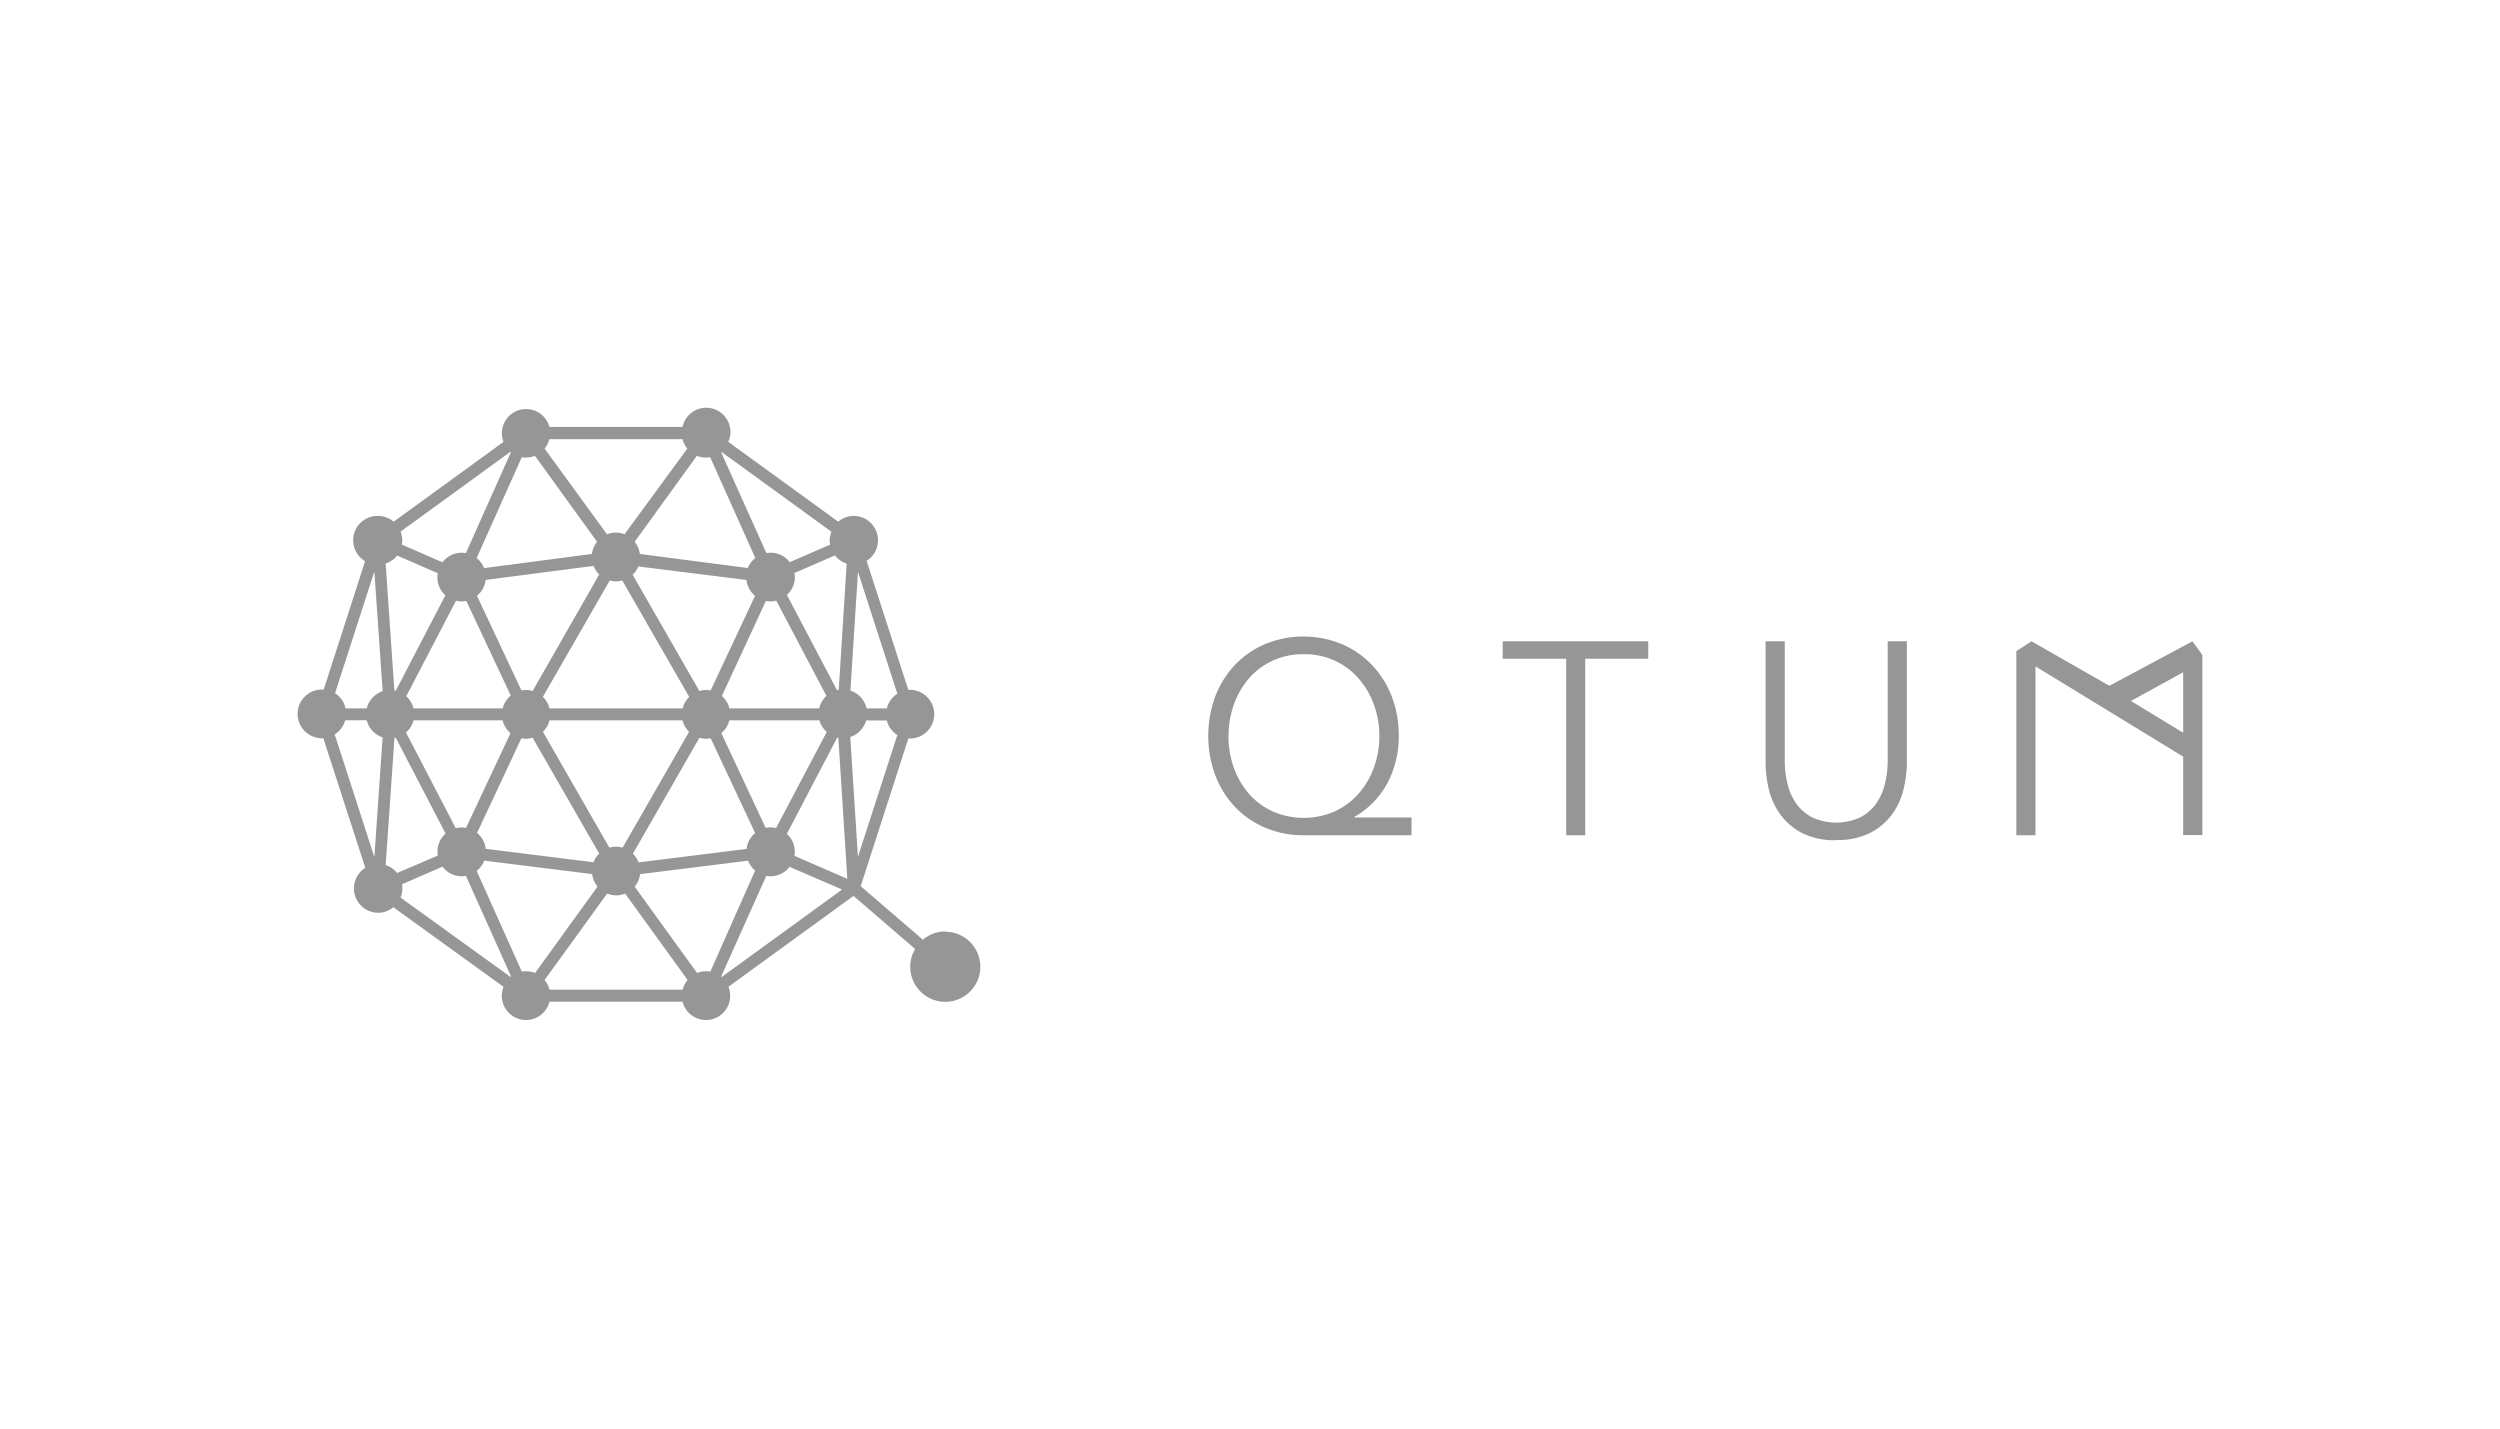 <svg xmlns="http://www.w3.org/2000/svg" id="Layer_1" data-name="Layer 1" viewBox="0 0 630 360"><defs fill="#000000"><style>.cls-1{fill:#969696;fill-rule:evenodd;}</style></defs><title>564_white</title><path id="LOGO" class="cls-1" d="M238.21,234.72a8.75,8.75,0,0,0-5.64,2.09L216.9,223.32l12-37.21c.13,0,.26,0,.39,0a6.14,6.14,0,0,0,0-12.28c-.13,0-.26,0-.4,0l-10.5-32.5a6.13,6.13,0,0,0-3.25-11.32,6,6,0,0,0-3.9,1.46l-27.71-20.12a6.1,6.1,0,1,0-11.28-4.63,6.34,6.34,0,0,0-.29.87H138.46a6.1,6.1,0,0,0-11.84,2.93,6.18,6.18,0,0,0,.27.83l-27.7,20.12a6,6,0,0,0-3.91-1.46A6.13,6.13,0,0,0,92,141.41L81.58,173.76c-.15,0-.3,0-.45,0a6.14,6.14,0,0,0,0,12.28c.12,0,.23,0,.35,0l10.57,32.65a6.14,6.14,0,0,0,3.24,11.33,6,6,0,0,0,3.83-1.4l27.77,20.06a6.1,6.1,0,1,0,11.58,3.75H172a6.09,6.09,0,0,0,12-1.51,6.2,6.2,0,0,0-.43-2.25l31.51-22.9,15.53,13.37a8.83,8.83,0,1,0,7.58-4.34Zm-22-90.59,9.93,30.7a6.09,6.09,0,0,0-2.66,3.69h-5.1a6.12,6.12,0,0,0-4.08-4.49Zm-2.85-2.08-2,31.77-.43.11-12.62-24a6.12,6.12,0,0,0,2-4.53,5.89,5.89,0,0,0-.11-1l1.64-.71,8.57-3.73a6.16,6.16,0,0,0,3,2.09ZM179.08,174a5.66,5.66,0,0,0-2.83.14l-16.83-29.31a6.05,6.05,0,0,0,1.45-2.08l27.24,3.4a6.07,6.07,0,0,0,2.16,4ZM193,151.44a7.48,7.48,0,0,0,1.16.12,6.58,6.58,0,0,0,1.46-.2l12.64,24a6,6,0,0,0-1.82,3.16H183.82a6.09,6.09,0,0,0-1.91-3.12Zm-19.32,24.18a6.18,6.18,0,0,0-1.66,2.9H138.46a6,6,0,0,0-1.66-2.91l16.86-29.33a5.62,5.62,0,0,0,3.15,0Zm-39.46-1.49a6,6,0,0,0-1.64-.26,6.65,6.65,0,0,0-1.18.12L120.2,150.14a6.06,6.06,0,0,0,2.18-4l27.19-3.53a6.27,6.27,0,0,0,1.43,2.16Zm-5.5,1.16a6.11,6.11,0,0,0-2.05,3.23H104.21a6.09,6.09,0,0,0-1.84-3.06l12.55-24.09a6.15,6.15,0,0,0,1.42.19,7.61,7.61,0,0,0,1.17-.12Zm-24.5,6.23h22.43a6.11,6.11,0,0,0,2,3.23l-11.21,23.88a6.43,6.43,0,0,0-1.16-.12,6.31,6.31,0,0,0-1.43.19l-12.54-24.11A6.11,6.11,0,0,0,104.21,181.52Zm27.17,4.53a6.65,6.65,0,0,0,1.18.12,6.11,6.11,0,0,0,1.65-.26L151,215.1a6.11,6.11,0,0,0-1.43,2.19l-27.17-3.39a6.12,6.12,0,0,0-2.18-4Zm5.43-1.63a6.08,6.08,0,0,0,1.65-2.9H172a6.24,6.24,0,0,0,1.65,2.9l-16.76,29.2a5.53,5.53,0,0,0-3.32,0Zm39.44,1.49a6.25,6.25,0,0,0,1.66.26,6.54,6.54,0,0,0,1.17-.12l11.21,23.88a6.06,6.06,0,0,0-2.17,4l-27.21,3.39a6.11,6.11,0,0,0-1.43-2.19Zm5.52-1.16a6,6,0,0,0,2-3.23h22.72a6.12,6.12,0,0,0,1.84,2.93l-12.78,24.24a6.33,6.33,0,0,0-1.44-.2,6.66,6.66,0,0,0-1.18.13Zm0-70.89L209.52,134a6.06,6.06,0,0,0-.44,2.26,5.34,5.34,0,0,0,.1,1L199,141.67a5.94,5.94,0,0,0-5.86-2.28l-10.78-24-.6-1.39s.07-.07.1-.12Zm-6.17,1a5.89,5.89,0,0,0,2.27.45,5.47,5.47,0,0,0,1.07-.11l1.64,3.65,9.75,21.77a6.2,6.2,0,0,0-1.89,2.52l-27.21-3.54a6.14,6.14,0,0,0-1.3-3.07Zm-37.18-4.19H172a6.09,6.09,0,0,0,1.2,2.38l-15.83,21.59a5.9,5.9,0,0,0-4.41,0l-15.73-21.61a6.12,6.12,0,0,0,1.22-2.41Zm-5.9,4.64a5.89,5.89,0,0,0,2.27-.45l15.66,21.67a6.07,6.07,0,0,0-1.3,3.06L122,143.17a5.92,5.92,0,0,0-1.89-2.53l11.38-25.43a5.64,5.64,0,0,0,1.08.1Zm-3.91-1.46.13.11L117.4,139.39a6.34,6.34,0,0,0-1.06-.1,6,6,0,0,0-4.83,2.41l-10.23-4.46a6.62,6.62,0,0,0,.09-1,6.35,6.35,0,0,0-.43-2.27ZM100.1,140l10.23,4.46a6.64,6.64,0,0,0-.1,1,6.12,6.12,0,0,0,2,4.56L99.73,174.07l-.35-.07-2.2-32A6.17,6.17,0,0,0,100.1,140Zm-5.76,76-10-30.94A6.13,6.13,0,0,0,87,181.51h5.42a6.09,6.09,0,0,0,4,4.31Zm-1.92-37.48H87.09a6.07,6.07,0,0,0-2.66-3.83L94.34,144l2.09,30.18a6.1,6.1,0,0,0-4,4.31ZM97.19,218l2.21-32,.34-.07,11.7,22.49.85,1.63a6.1,6.1,0,0,0-2.05,4.55,6.25,6.25,0,0,0,.1,1L100.07,220a6,6,0,0,0-2.89-2Zm31.47,28.19-27.72-20a6.16,6.16,0,0,0,.46-2.36,5.52,5.52,0,0,0-.09-1l10.21-4.44a5.92,5.92,0,0,0,5.89,2.31l11.38,25.38Zm6.18-1a6.07,6.07,0,0,0-2.27-.44,6.56,6.56,0,0,0-1.07.1l-2.45-5.47-8.93-19.92a6,6,0,0,0,1.91-2.58l6.59.82,20.6,2.57a6,6,0,0,0,1.36,3.15l-2.66,3.68Zm37.18,4.2H138.46a6.11,6.11,0,0,0-1.23-2.42L153,225.18a5.93,5.93,0,0,0,4.53,0l15.74,21.76a5.84,5.84,0,0,0-1.22,2.42Zm7-4.53a6.58,6.58,0,0,0-1.07-.11,5.94,5.94,0,0,0-2.28.45l-6.44-8.91-9.29-12.85a6,6,0,0,0,1.36-3.16l20.9-2.6,6.3-.79a6.17,6.17,0,0,0,1.79,2.49L179.38,244Zm2.84,1.35-.13-.1.38-.88,11-24.52a5.47,5.47,0,0,0,1.07.11,6.06,6.06,0,0,0,4.79-2.37l13.24,5.71Zm18.33-30.55a6.38,6.38,0,0,0,.1-1,6.07,6.07,0,0,0-2-4.53l7-13.39L211,185.84l.26.06,2.27,35.57Zm14.08-29.95a6.1,6.1,0,0,0,4-4.16h5.2a6.09,6.09,0,0,0,2.66,3.69l-9.93,30.7Zm141.46,24.77H328.5a24.23,24.23,0,0,1-9.58-1.86,22.93,22.93,0,0,1-7.63-5.21,24.1,24.1,0,0,1-5-7.93,28.68,28.68,0,0,1,0-20.08,24.1,24.1,0,0,1,5-7.93,22.93,22.93,0,0,1,7.63-5.21,25.42,25.42,0,0,1,19.09,0,22.91,22.91,0,0,1,7.62,5.2,24,24,0,0,1,5.05,7.93,27.18,27.18,0,0,1,1.81,10,25.14,25.14,0,0,1-2.79,11.81,21.52,21.52,0,0,1-8.36,8.64V206h14.37v4.49Zm-46.16-25a23.6,23.6,0,0,0,1.31,7.85,20.66,20.66,0,0,0,3.73,6.56,17.62,17.62,0,0,0,6,4.53,19.45,19.45,0,0,0,15.85,0,18,18,0,0,0,6-4.53,20.74,20.74,0,0,0,3.8-6.56,23.56,23.56,0,0,0,0-15.68,20.79,20.79,0,0,0-3.8-6.57,17.88,17.88,0,0,0-13.88-6.21,18.13,18.13,0,0,0-8,1.68,17.69,17.69,0,0,0-5.95,4.52,21,21,0,0,0-3.72,6.57,23.25,23.25,0,0,0-1.31,7.84Zm89.94,25h-4.83V166h-16V161.6h36.68V166H399.47v44.43Zm63.22,1.24a18.09,18.09,0,0,1-8.8-1.89,15.88,15.88,0,0,1-5.44-4.8,18.07,18.07,0,0,1-2.79-6.31,29.85,29.85,0,0,1-.77-6.45V161.6h4.83v30.07a24.78,24.78,0,0,0,.67,5.76,14.56,14.56,0,0,0,2.18,5,11.47,11.47,0,0,0,4,3.52,14.6,14.6,0,0,0,12.23,0,11.39,11.39,0,0,0,4-3.52,14.78,14.78,0,0,0,2.19-5,24.78,24.78,0,0,0,.67-5.76V161.6h4.83v30.62a29.18,29.18,0,0,1-.78,6.45,17.85,17.85,0,0,1-2.79,6.32,15.66,15.66,0,0,1-5.47,4.79,18,18,0,0,1-8.78,1.9Zm89.77-50.11-20.93,11.21-19.62-11.21-3.84,2.48v46.4h4.83V168h.13l37.09,22.67v19.76H555V165.06ZM537,176.65l13.16-7.25,0,15.25Z" fill="#000000"/></svg>